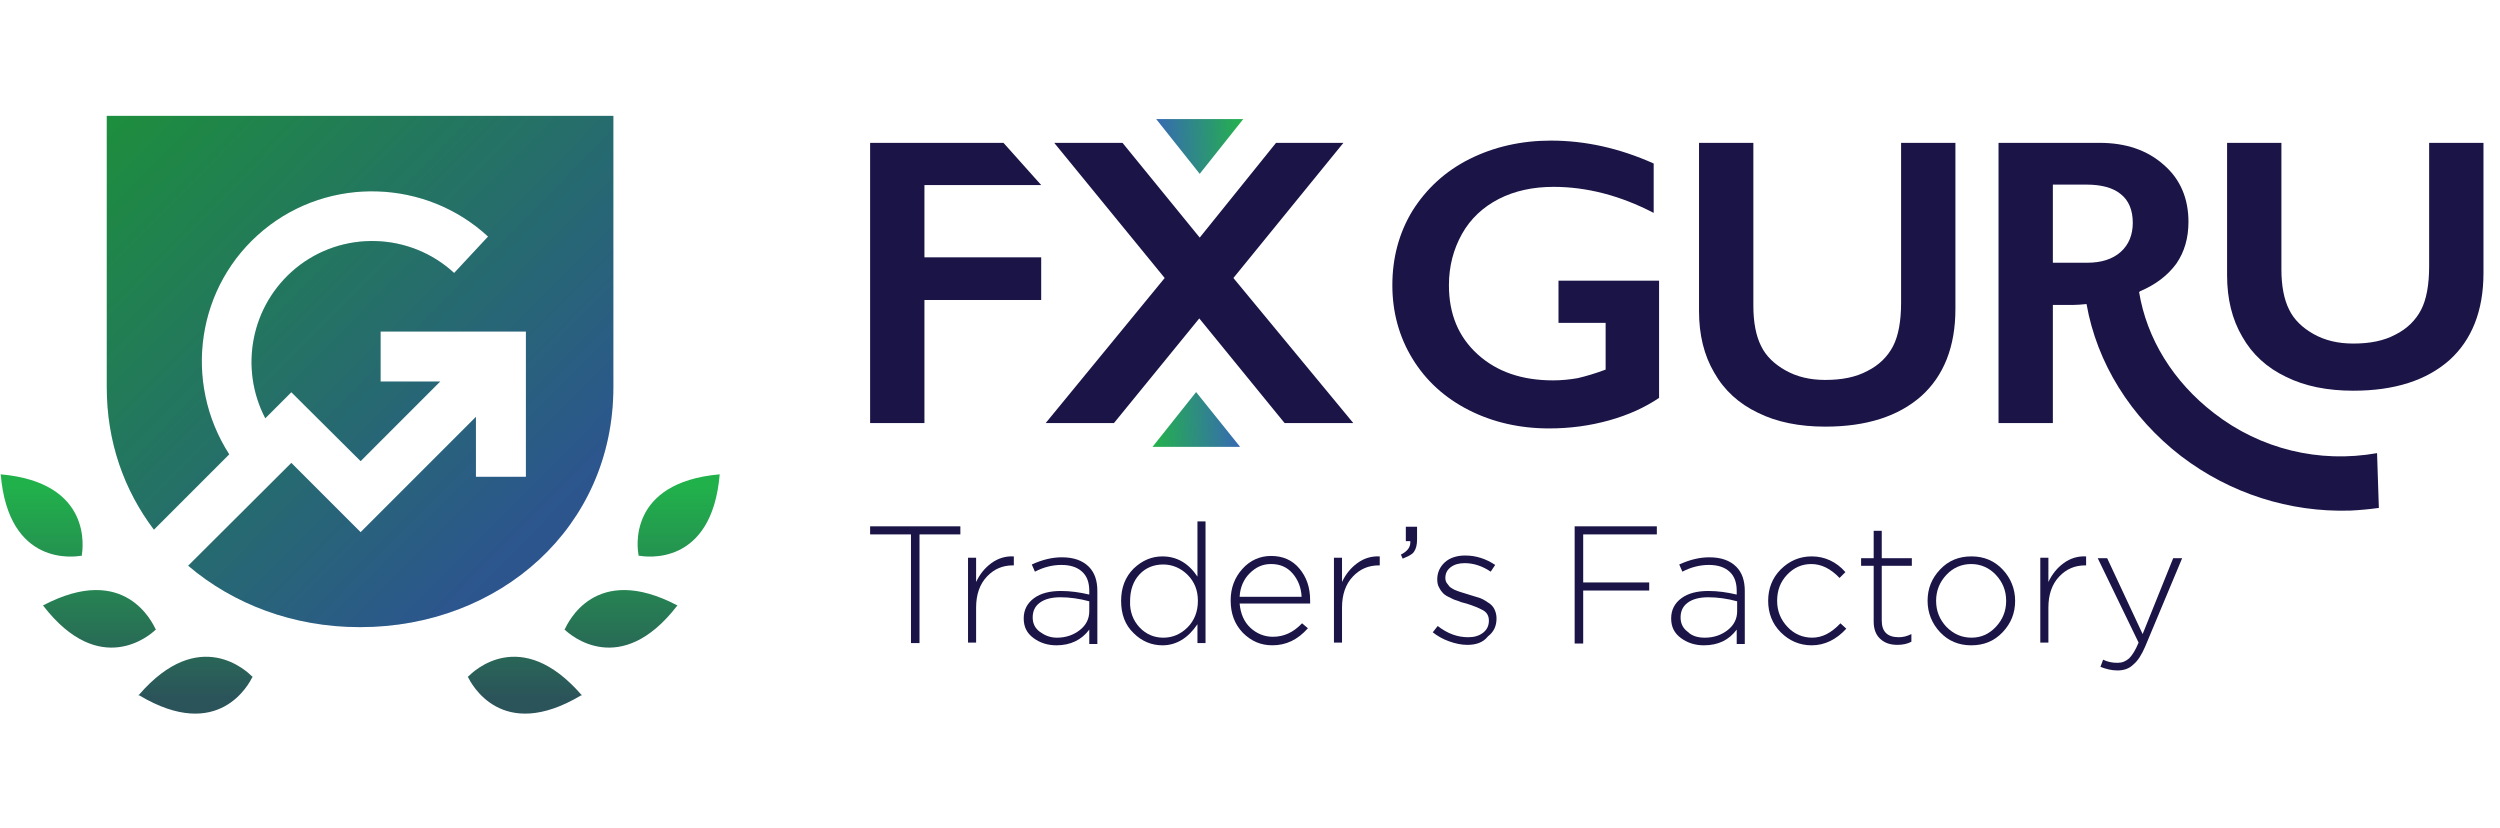 <svg width="151" height="50" viewBox="0 0 151 50" fill="none" xmlns="http://www.w3.org/2000/svg">
<path d="M6.449 7V23.388C6.449 26.709 7.506 29.62 9.296 31.992L13.845 27.442C11.042 23.086 11.84 17.243 15.937 13.879C19.905 10.623 25.727 10.817 29.479 14.288L27.43 16.488C24.778 14.03 20.659 13.9 17.856 16.207C15.139 18.45 14.449 22.245 16.023 25.264L17.597 23.69L21.781 27.852L26.589 23.043H22.988V20.024H31.765V28.8H28.746V25.178L21.781 32.143L17.597 27.959L11.366 34.17C14.104 36.499 17.727 37.879 21.738 37.879C30.19 37.879 37.047 31.841 37.047 23.388V7H6.449Z" fill="url(#paint0_linear_874_866)"/>
<path d="M6.449 7V23.388C6.449 26.709 7.506 29.62 9.296 31.992L13.845 27.442C11.042 23.086 11.84 17.243 15.937 13.879C19.905 10.623 25.727 10.817 29.479 14.288L27.43 16.488C24.778 14.03 20.659 13.9 17.856 16.207C15.139 18.45 14.449 22.245 16.023 25.264L17.597 23.69L21.781 27.852L26.589 23.043H22.988V20.024H31.765V28.8H28.746V25.178L21.781 32.143L17.597 27.959L11.366 34.17C14.104 36.499 17.727 37.879 21.738 37.879C30.19 37.879 37.047 31.841 37.047 23.388V7H6.449Z" fill="black" fill-opacity="0.2"/>
<path d="M43.47 28.649L43.491 28.628C43.491 28.628 43.491 28.649 43.47 28.649C43.491 28.649 43.513 28.649 43.513 28.649H43.47C42.995 34.256 38.984 33.631 38.596 33.566L38.575 33.587C38.575 33.587 38.575 33.587 38.575 33.566H38.553L38.575 33.544C38.489 33.178 37.863 29.145 43.47 28.649Z" fill="url(#paint1_linear_874_866)"/>
<path d="M40.904 36.563H40.947C40.925 36.563 40.925 36.563 40.904 36.563C40.925 36.584 40.925 36.584 40.947 36.584H40.904C37.475 41.026 34.413 38.331 34.133 38.051H34.111C34.111 38.051 34.111 38.051 34.111 38.029L34.09 38.008H34.111C34.284 37.663 35.923 33.954 40.904 36.563Z" fill="url(#paint2_linear_874_866)"/>
<path d="M35.125 41.975H35.168C35.146 41.997 35.146 41.997 35.125 41.975C35.146 41.997 35.146 41.997 35.146 41.997H35.103C30.273 44.886 28.44 41.242 28.268 40.897H28.246C28.246 40.897 28.246 40.897 28.268 40.876V40.854H28.289C28.548 40.595 31.438 37.727 35.125 41.975Z" fill="url(#paint3_linear_874_866)"/>
<path d="M0.043 28.649L0.022 28.628C0.022 28.628 0.022 28.649 0.043 28.649C0.022 28.649 0 28.649 0 28.649H0.043C0.518 34.256 4.528 33.631 4.916 33.566L4.938 33.587C4.938 33.587 4.938 33.587 4.938 33.566H4.96L4.938 33.544C5.003 33.178 5.628 29.145 0.043 28.649Z" fill="url(#paint4_linear_874_866)"/>
<path d="M2.61 36.563H2.566C2.588 36.563 2.588 36.563 2.61 36.563C2.588 36.584 2.588 36.584 2.566 36.584H2.61C6.038 41.026 9.1 38.331 9.38 38.051H9.402C9.402 38.051 9.402 38.051 9.402 38.029L9.424 38.008H9.402C9.229 37.663 7.569 33.954 2.61 36.563Z" fill="url(#paint5_linear_874_866)"/>
<path d="M8.387 41.975H8.344C8.365 41.997 8.365 41.997 8.387 41.975C8.365 41.997 8.365 41.997 8.365 41.997H8.408C13.239 44.886 15.072 41.242 15.244 40.897H15.266C15.266 40.897 15.266 40.897 15.244 40.876V40.854H15.222C14.964 40.595 12.053 37.727 8.387 41.975Z" fill="url(#paint6_linear_874_866)"/>
<path d="M60.61 8.628L62.888 11.177H55.836V15.544H62.888V18.12H55.836V25.552H52.555V8.628H60.61Z" fill="#1A1447"/>
<path d="M67.798 8.628L72.463 14.351L77.073 8.628H81.142L74.497 16.791L81.738 25.552H77.589L72.436 19.232L67.283 25.552H63.16L70.347 16.791L63.675 8.628H67.798Z" fill="#1A1447"/>
<path d="M55.023 38.842V32.278H52.555V31.79H58.006V32.278H55.538V38.842H55.023Z" fill="#1A1447"/>
<path d="M58.469 38.841V33.688H58.957V35.153C59.174 34.692 59.472 34.312 59.879 34.014C60.286 33.715 60.747 33.58 61.235 33.607V34.149H61.181C60.557 34.149 60.042 34.366 59.608 34.827C59.174 35.288 58.957 35.912 58.957 36.699V38.814H58.469V38.841Z" fill="#1A1447"/>
<path d="M63.812 38.977C63.297 38.977 62.836 38.841 62.429 38.543C62.022 38.245 61.832 37.865 61.832 37.35C61.832 36.834 62.049 36.428 62.456 36.129C62.863 35.831 63.405 35.695 64.083 35.695C64.653 35.695 65.222 35.777 65.792 35.912V35.695C65.792 35.18 65.656 34.8 65.358 34.529C65.059 34.258 64.653 34.122 64.11 34.122C63.568 34.122 63.025 34.258 62.51 34.529L62.32 34.095C62.971 33.797 63.568 33.661 64.137 33.661C64.843 33.661 65.385 33.851 65.765 34.231C66.117 34.583 66.28 35.071 66.28 35.695V38.896H65.792V38.028C65.331 38.651 64.653 38.977 63.812 38.977ZM63.839 38.516C64.381 38.516 64.843 38.353 65.222 38.055C65.602 37.757 65.792 37.377 65.792 36.916V36.319C65.195 36.156 64.598 36.075 64.056 36.075C63.514 36.075 63.107 36.183 62.808 36.4C62.51 36.617 62.374 36.916 62.374 37.295C62.374 37.648 62.51 37.946 62.808 38.163C63.107 38.38 63.432 38.516 63.839 38.516Z" fill="#1A1447"/>
<path d="M70.21 38.977C69.559 38.977 68.962 38.733 68.474 38.244C67.959 37.756 67.715 37.105 67.715 36.292C67.715 35.505 67.959 34.854 68.474 34.339C68.99 33.851 69.559 33.607 70.21 33.607C71.078 33.607 71.783 34.014 72.326 34.827V31.491H72.814V38.841H72.326V37.702C71.756 38.543 71.051 38.977 70.21 38.977ZM68.827 37.892C69.207 38.299 69.695 38.516 70.264 38.516C70.834 38.516 71.322 38.299 71.729 37.892C72.136 37.485 72.353 36.943 72.353 36.292C72.353 35.641 72.136 35.126 71.729 34.719C71.322 34.312 70.807 34.095 70.264 34.095C69.695 34.095 69.207 34.285 68.827 34.691C68.447 35.098 68.257 35.641 68.257 36.319C68.23 36.943 68.447 37.485 68.827 37.892Z" fill="#1A1447"/>
<path d="M76.854 38.976C76.149 38.976 75.58 38.732 75.064 38.217C74.576 37.702 74.332 37.078 74.332 36.264C74.332 35.505 74.576 34.881 75.037 34.366C75.498 33.85 76.095 33.579 76.773 33.579C77.478 33.579 78.048 33.823 78.482 34.339C78.915 34.854 79.132 35.478 79.132 36.264C79.132 36.346 79.132 36.4 79.132 36.454H74.874C74.929 37.078 75.146 37.566 75.525 37.919C75.905 38.271 76.366 38.461 76.881 38.461C77.559 38.461 78.129 38.19 78.644 37.647L78.997 37.946C78.373 38.651 77.668 38.976 76.854 38.976ZM74.874 36.047H78.617C78.59 35.478 78.4 35.017 78.075 34.637C77.749 34.257 77.315 34.067 76.773 34.067C76.258 34.067 75.851 34.257 75.471 34.637C75.118 34.989 74.902 35.478 74.874 36.047Z" fill="#1A1447"/>
<path d="M80.57 38.841V33.688H81.058V35.153C81.275 34.692 81.574 34.312 81.981 34.014C82.387 33.715 82.849 33.58 83.337 33.607V34.149H83.282C82.659 34.149 82.143 34.366 81.709 34.827C81.275 35.288 81.058 35.912 81.058 36.699V38.814H80.57V38.841Z" fill="#1A1447"/>
<path d="M84.722 33.742L84.613 33.498C84.993 33.308 85.183 33.064 85.183 32.766V32.684H84.912V31.816H85.59V32.576C85.59 32.901 85.535 33.145 85.4 33.335C85.264 33.525 85.02 33.606 84.722 33.742Z" fill="#1A1447"/>
<path d="M88.627 38.95C88.248 38.95 87.895 38.868 87.515 38.733C87.136 38.597 86.81 38.407 86.539 38.191L86.837 37.811C87.434 38.272 88.031 38.489 88.682 38.489C89.034 38.489 89.333 38.407 89.577 38.218C89.821 38.028 89.929 37.784 89.929 37.485C89.929 37.214 89.821 36.997 89.577 36.861C89.333 36.726 89.007 36.59 88.573 36.455C88.329 36.401 88.166 36.346 88.058 36.292C87.949 36.265 87.787 36.211 87.597 36.102C87.407 36.021 87.271 35.939 87.163 35.831C87.082 35.75 87 35.641 86.919 35.478C86.837 35.343 86.81 35.18 86.81 34.99C86.81 34.583 86.973 34.231 87.271 33.96C87.57 33.688 88.004 33.553 88.492 33.553C89.143 33.553 89.739 33.743 90.309 34.122L90.038 34.529C89.522 34.176 88.98 34.014 88.465 34.014C88.112 34.014 87.841 34.095 87.624 34.258C87.407 34.421 87.299 34.638 87.299 34.909C87.299 35.017 87.326 35.126 87.38 35.207C87.434 35.288 87.515 35.37 87.57 35.451C87.651 35.505 87.76 35.587 87.895 35.641C88.031 35.695 88.166 35.75 88.275 35.777C88.383 35.804 88.519 35.858 88.709 35.912C88.953 35.994 89.17 36.048 89.333 36.102C89.495 36.156 89.658 36.238 89.848 36.373C90.038 36.482 90.173 36.617 90.255 36.78C90.336 36.943 90.39 37.133 90.39 37.35C90.39 37.811 90.228 38.163 89.875 38.435C89.577 38.814 89.143 38.95 88.627 38.95Z" fill="#1A1447"/>
<path d="M95.109 38.842V31.79H100.073V32.278H95.625V35.18H99.612V35.668H95.625V38.869H95.109V38.842Z" fill="#1A1447"/>
<path d="M102.917 38.977C102.402 38.977 101.941 38.841 101.534 38.543C101.127 38.245 100.938 37.865 100.938 37.35C100.938 36.834 101.154 36.428 101.561 36.129C101.968 35.831 102.511 35.695 103.189 35.695C103.758 35.695 104.328 35.777 104.897 35.912V35.695C104.897 35.18 104.762 34.8 104.463 34.529C104.165 34.258 103.758 34.122 103.216 34.122C102.673 34.122 102.131 34.258 101.616 34.529L101.426 34.095C102.077 33.797 102.673 33.661 103.243 33.661C103.948 33.661 104.49 33.851 104.87 34.231C105.223 34.583 105.385 35.071 105.385 35.695V38.896H104.897V38.028C104.436 38.651 103.785 38.977 102.917 38.977ZM102.972 38.516C103.514 38.516 103.975 38.353 104.355 38.055C104.734 37.757 104.924 37.377 104.924 36.916V36.319C104.328 36.156 103.731 36.075 103.189 36.075C102.646 36.075 102.239 36.183 101.941 36.4C101.643 36.617 101.507 36.916 101.507 37.295C101.507 37.648 101.643 37.946 101.941 38.163C102.185 38.407 102.538 38.516 102.972 38.516Z" fill="#1A1447"/>
<path d="M109.428 38.977C108.695 38.977 108.072 38.705 107.556 38.19C107.041 37.675 106.797 37.024 106.797 36.291C106.797 35.559 107.041 34.908 107.556 34.393C108.072 33.878 108.695 33.606 109.428 33.606C110.214 33.606 110.919 33.932 111.462 34.556L111.109 34.908C110.567 34.339 109.997 34.068 109.401 34.068C108.831 34.068 108.343 34.285 107.936 34.718C107.529 35.152 107.339 35.668 107.339 36.291C107.339 36.915 107.556 37.431 107.963 37.864C108.37 38.298 108.885 38.515 109.455 38.515C110.079 38.515 110.621 38.217 111.163 37.648L111.516 37.973C110.919 38.624 110.214 38.977 109.428 38.977Z" fill="#1A1447"/>
<path d="M114.607 38.949C114.173 38.949 113.848 38.841 113.576 38.597C113.305 38.353 113.17 38 113.17 37.539V34.176H112.41V33.715H113.17V32.06H113.658V33.715H115.475V34.176H113.658V37.485C113.658 38.163 114.01 38.488 114.688 38.488C114.932 38.488 115.177 38.434 115.448 38.298V38.76C115.204 38.895 114.905 38.949 114.607 38.949Z" fill="#1A1447"/>
<path d="M120.955 38.19C120.44 38.732 119.816 38.977 119.057 38.977C118.297 38.977 117.673 38.705 117.185 38.19C116.697 37.675 116.426 37.024 116.426 36.291C116.426 35.559 116.67 34.935 117.185 34.393C117.7 33.85 118.324 33.606 119.084 33.606C119.843 33.606 120.467 33.878 120.955 34.393C121.443 34.908 121.714 35.559 121.714 36.291C121.714 37.024 121.47 37.648 120.955 38.19ZM119.084 38.515C119.653 38.515 120.141 38.298 120.548 37.864C120.955 37.431 121.172 36.915 121.172 36.291C121.172 35.668 120.955 35.152 120.548 34.718C120.141 34.285 119.626 34.068 119.057 34.068C118.487 34.068 117.972 34.285 117.565 34.718C117.158 35.152 116.941 35.668 116.941 36.291C116.941 36.915 117.158 37.431 117.565 37.864C117.999 38.298 118.487 38.515 119.084 38.515Z" fill="#1A1447"/>
<path d="M123.234 38.841V33.688H123.723V35.153C123.94 34.692 124.238 34.312 124.645 34.014C125.052 33.715 125.513 33.58 126.001 33.607V34.149H125.947C125.323 34.149 124.807 34.366 124.373 34.827C123.94 35.288 123.723 35.912 123.723 36.699V38.814H123.234V38.841Z" fill="#1A1447"/>
<path d="M127.896 40.495C127.544 40.495 127.218 40.414 126.866 40.278L127.029 39.844C127.3 39.98 127.571 40.034 127.896 40.034C128.168 40.034 128.385 39.953 128.602 39.763C128.791 39.573 128.981 39.275 129.171 38.814L126.703 33.715H127.273L129.415 38.298L131.26 33.715H131.802L129.578 39.031C129.361 39.546 129.117 39.926 128.846 40.143C128.602 40.387 128.276 40.495 127.896 40.495Z" fill="#1A1447"/>
<path d="M69.832 7.19H75.094L72.463 10.499L69.832 7.19Z" fill="url(#paint7_linear_874_866)"/>
<path d="M74.902 26.989H69.613L72.244 23.681L74.902 26.989Z" fill="url(#paint8_linear_874_866)"/>
<path d="M94.187 19.503H96.98V22.324C96.329 22.568 95.76 22.731 95.299 22.839C94.838 22.921 94.322 22.975 93.807 22.975C91.936 22.975 90.417 22.46 89.251 21.402C88.085 20.344 87.515 18.961 87.515 17.225C87.515 16.086 87.786 15.056 88.302 14.133C88.817 13.211 89.576 12.506 90.525 12.018C91.475 11.53 92.587 11.286 93.834 11.286C95.814 11.286 97.848 11.801 99.882 12.859V9.875C97.821 8.953 95.76 8.492 93.671 8.492C91.882 8.492 90.227 8.872 88.763 9.604C87.298 10.336 86.159 11.394 85.318 12.723C84.504 14.052 84.098 15.571 84.098 17.225C84.098 18.853 84.504 20.344 85.318 21.673C86.132 23.002 87.271 24.033 88.708 24.765C90.146 25.497 91.773 25.877 93.563 25.877C94.838 25.877 96.031 25.714 97.197 25.389C98.364 25.063 99.367 24.602 100.208 24.033V16.954H94.133V19.503H94.187Z" fill="#1A1447"/>
<path d="M114.826 18.283C114.826 19.395 114.663 20.29 114.338 20.914C114.012 21.538 113.497 22.053 112.792 22.406C112.086 22.785 111.246 22.948 110.242 22.948C109.32 22.948 108.534 22.758 107.856 22.378C107.177 21.999 106.662 21.511 106.364 20.887C106.066 20.29 105.903 19.477 105.903 18.473V8.628H102.621V18.799C102.621 20.209 102.919 21.456 103.543 22.514C104.14 23.572 105.035 24.386 106.174 24.928C107.313 25.497 108.696 25.769 110.242 25.769C112.737 25.769 114.663 25.145 116.046 23.924C117.402 22.704 118.107 20.941 118.107 18.663V8.628H114.826V18.283Z" fill="#1A1447"/>
<path d="M146.72 8.628V16.086C146.72 17.198 146.558 18.093 146.232 18.717C145.907 19.341 145.391 19.856 144.686 20.209C143.981 20.588 143.14 20.751 142.137 20.751C141.215 20.751 140.428 20.561 139.75 20.182C139.072 19.802 138.557 19.314 138.258 18.69C137.96 18.093 137.797 17.28 137.797 16.276V8.628H134.516V16.629C134.516 18.039 134.814 19.287 135.438 20.344C136.034 21.402 136.929 22.216 138.069 22.758C139.208 23.328 140.591 23.599 142.137 23.599C144.632 23.599 146.558 22.975 147.941 21.755C149.297 20.534 150.002 18.771 150.002 16.493V8.628H146.72Z" fill="#1A1447"/>
<path d="M133.729 24.955C131.261 23.056 129.661 20.453 129.2 17.632C129.227 17.632 129.227 17.632 129.254 17.605C129.254 17.605 129.254 17.605 129.227 17.605C130.203 17.198 130.936 16.629 131.451 15.924C131.939 15.218 132.183 14.378 132.183 13.401C132.183 11.991 131.695 10.825 130.692 9.957C129.688 9.062 128.386 8.628 126.813 8.628H120.711V25.552H123.993V18.419H125.186H125.213C125.457 18.419 125.728 18.392 126.027 18.364C126.651 21.917 128.685 25.199 131.749 27.559C134.706 29.81 138.286 30.949 141.947 30.84C142.517 30.813 143.113 30.759 143.683 30.678L143.574 27.369C140.076 27.993 136.523 27.125 133.729 24.955ZM123.993 15.869V11.15H126.027C126.922 11.15 127.627 11.34 128.088 11.72C128.576 12.1 128.82 12.696 128.82 13.456C128.82 14.188 128.576 14.784 128.088 15.218C127.6 15.652 126.922 15.869 126.081 15.869H123.993Z" fill="#1A1447"/>
<defs>
<linearGradient id="paint0_linear_874_866" x1="8.272" y1="4.757" x2="34.19" y2="30.485" gradientUnits="userSpaceOnUse">
<stop stop-color="#24B24B"/>
<stop offset="1" stop-color="#376AB2"/>
</linearGradient>
<linearGradient id="paint1_linear_874_866" x1="41.008" y1="42.252" x2="41.008" y2="29.354" gradientUnits="userSpaceOnUse">
<stop stop-color="#2B535A"/>
<stop offset="1" stop-color="#21B14B"/>
</linearGradient>
<linearGradient id="paint2_linear_874_866" x1="37.526" y1="42.252" x2="37.526" y2="29.354" gradientUnits="userSpaceOnUse">
<stop stop-color="#2B535A"/>
<stop offset="1" stop-color="#21B14B"/>
</linearGradient>
<linearGradient id="paint3_linear_874_866" x1="31.701" y1="42.252" x2="31.701" y2="29.354" gradientUnits="userSpaceOnUse">
<stop stop-color="#2B535A"/>
<stop offset="1" stop-color="#21B14B"/>
</linearGradient>
<linearGradient id="paint4_linear_874_866" x1="2.498" y1="42.252" x2="2.498" y2="29.354" gradientUnits="userSpaceOnUse">
<stop stop-color="#2B535A"/>
<stop offset="1" stop-color="#21B14B"/>
</linearGradient>
<linearGradient id="paint5_linear_874_866" x1="5.981" y1="42.252" x2="5.981" y2="29.354" gradientUnits="userSpaceOnUse">
<stop stop-color="#2B535A"/>
<stop offset="1" stop-color="#21B14B"/>
</linearGradient>
<linearGradient id="paint6_linear_874_866" x1="11.804" y1="42.252" x2="11.804" y2="29.354" gradientUnits="userSpaceOnUse">
<stop stop-color="#2B535A"/>
<stop offset="1" stop-color="#21B14B"/>
</linearGradient>
<linearGradient id="paint7_linear_874_866" x1="75.155" y1="8.674" x2="69.9" y2="8.888" gradientUnits="userSpaceOnUse">
<stop stop-color="#24B24B"/>
<stop offset="1" stop-color="#376AB2"/>
</linearGradient>
<linearGradient id="paint8_linear_874_866" x1="69.565" y1="25.479" x2="74.82" y2="25.264" gradientUnits="userSpaceOnUse">
<stop stop-color="#24B24B"/>
<stop offset="1" stop-color="#376AB2"/>
</linearGradient>
</defs>
</svg>
